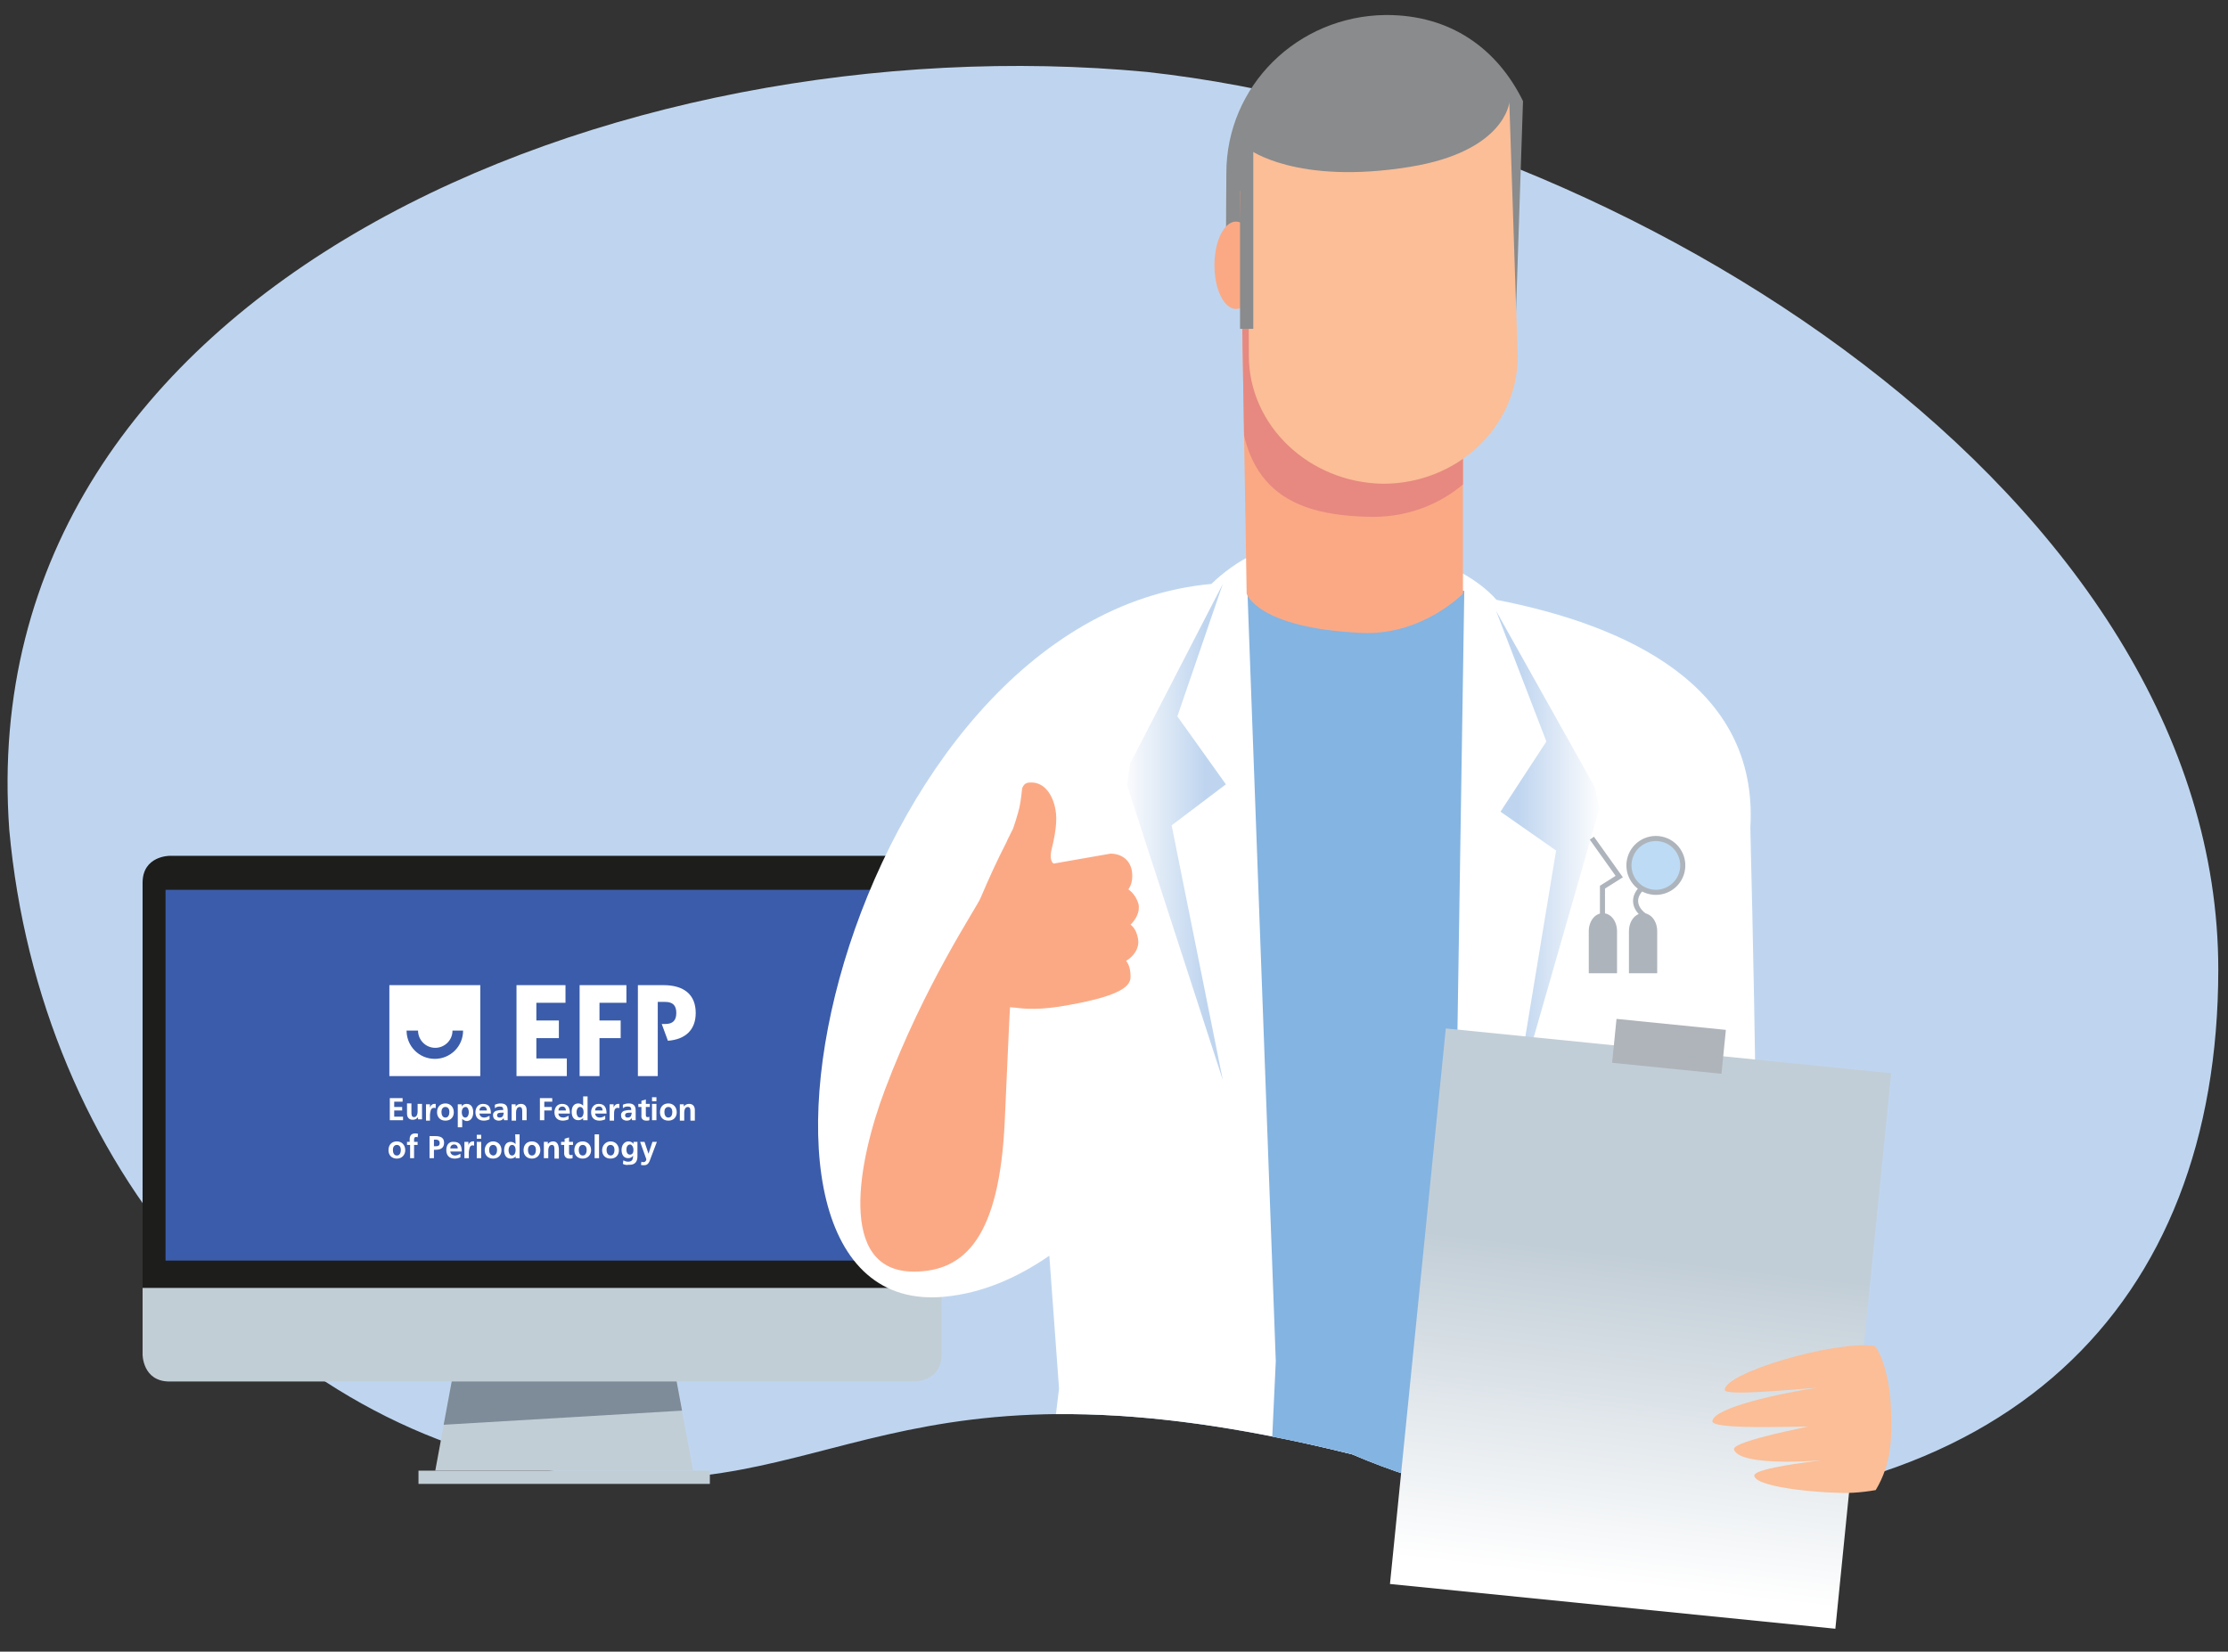 <?xml version="1.0" encoding="UTF-8"?>
<svg xmlns="http://www.w3.org/2000/svg" xmlns:xlink="http://www.w3.org/1999/xlink" version="1.1" id="Layer_1" x="0px" y="0px" viewBox="0 0 504.7 374.2" style="enable-background:new 0 0 504.7 374.2;" xml:space="preserve">
<rect x="0" y="0" width="504.7" height="374.2" fill="#333333" stroke="none"/>
<style type="text/css">
	.st0{fill:#BFD5EF;}
	.st1{fill:#C2CED6;}
	.st2{fill:#7E8B98;}
	.st3{clip-path:url(#SVGID_2_);fill:#C2CED6;}
	.st4{clip-path:url(#SVGID_2_);fill:#1D1D1B;}
	.st5{clip-path:url(#SVGID_2_);fill:#3B5CAA;}
	.st6{clip-path:url(#SVGID_2_);fill:#FFFFFF;}
	.st7{clip-path:url(#SVGID_2_);fill:#FBA985;}
	.st8{clip-path:url(#SVGID_2_);fill:#84B4E1;}
	.st9{clip-path:url(#SVGID_2_);fill:#8A8B8C;}
	.st10{clip-path:url(#SVGID_4_);fill:#E78980;}
	.st11{clip-path:url(#SVGID_6_);fill:#FBA985;}
	.st12{clip-path:url(#SVGID_6_);fill:#FBBE97;}
	.st13{clip-path:url(#SVGID_6_);fill:#8A8B8C;}
	.st14{clip-path:url(#SVGID_8_);fill:#BBDBFA;}
	.st15{clip-path:url(#SVGID_10_);fill:#BBDBFA;}
	.st16{clip-path:url(#SVGID_12_);fill:url(#SVGID_13_);}
	.st17{clip-path:url(#SVGID_15_);fill:#AFB4BA;}
	.st18{clip-path:url(#SVGID_15_);fill:#FBBE97;}
	.st19{clip-path:url(#SVGID_15_);fill:none;stroke:#AEB4BB;stroke-width:1.152;}
	.st20{clip-path:url(#SVGID_15_);fill:#BDDBF4;}
	.st21{clip-path:url(#SVGID_15_);fill:#AEB4BB;}
	.st22{fill:#1D1D1B;}
	.st23{fill:#3B5CAA;}
	.st24{fill:#FFFFFF;}
	.st25{clip-path:url(#SVGID_17_);fill:#FFFFFF;}
	.st26{clip-path:url(#SVGID_17_);fill:#FBA985;}
	.st27{clip-path:url(#SVGID_17_);fill:#84B4E1;}
	.st28{clip-path:url(#SVGID_17_);fill:#8A8B8C;}
	.st29{clip-path:url(#SVGID_19_);fill:#E78980;}
	.st30{clip-path:url(#SVGID_21_);fill:#FBA985;}
	.st31{clip-path:url(#SVGID_21_);fill:#FBBE97;}
	.st32{clip-path:url(#SVGID_21_);fill:#8A8B8C;}
	.st33{clip-path:url(#SVGID_23_);fill:url(#SVGID_24_);}
	.st34{clip-path:url(#SVGID_26_);fill:url(#SVGID_27_);}
	.st35{clip-path:url(#SVGID_29_);fill:url(#SVGID_30_);}
	.st36{clip-path:url(#SVGID_32_);fill:#AFB4BA;}
	.st37{clip-path:url(#SVGID_32_);fill:#FBBE97;}
	.st38{clip-path:url(#SVGID_32_);fill:none;stroke:#AEB4BB;stroke-width:1.152;}
	.st39{clip-path:url(#SVGID_32_);fill:#BDDBF4;}
	.st40{clip-path:url(#SVGID_32_);fill:#AEB4BB;}
</style>
<path class="st0" d="M-1410.9-2045.3c3.9,65.7,85.3,144.9,154.2,154.7c59,8.4,71.8-32.5,176.3-4.8c17.3,7.9,36.3,12.6,56.5,13.1  c92,2.5,141.8-49.2,139.7-130.4c-2.6-101.9-133.8-204.7-242.7-217.5C-1246.8-2242.3-1418-2153.6-1410.9-2045.3"></path>
<rect x="-1292.9" y="-1919.4" class="st1" width="66" height="3"></rect>
<polygon class="st1" points="-1235.8,-1946.9 -1283.9,-1946.9 -1289.1,-1919.4 -1230.7,-1919.4 "></polygon>
<polygon class="st2" points="-1283.9,-1946.9 -1287.2,-1929.8 -1233.2,-1932.9 -1235.8,-1946.9 "></polygon>
<g>
	<defs>
		<rect id="SVGID_1_" x="-1587.4" y="-2357.9" width="841.9" height="595.3"></rect>
	</defs>
	<clipPath id="SVGID_2_">
		<use xlink:href="#SVGID_1_" style="overflow:visible;"></use>
	</clipPath>
	<path class="st3" d="M-1344.3-2051c0,0-6.1,0-6.1,6.1v99.2c0,0,0,6.1,6.1,6.1h168.8c0,0,6.1,0,6.1-6.1v-99.2c0,0,0-6.1-6.1-6.1   H-1344.3z"></path>
	<path class="st4" d="M-1169.4-1960.7v-91.8c0,0,0-6.1-6.1-6.1h-168.8c0,0-6.1,0-6.1,6.1v91.8H-1169.4z"></path>
	<rect x="-1345.2" y="-2051" class="st5" width="170.6" height="84"></rect>
	<path class="st6" d="M-1245.2-1992.1c0-0.6,0.3-1.1,0.9-1.1c0.6,0,0.9,0.5,0.9,1.1c0,0.6-0.2,1.3-0.9,1.3   C-1245-1990.8-1245.2-1991.5-1245.2-1992.1 M-1246.2-1992c0,1.1,0.7,1.9,1.9,1.9c1.2,0,1.9-0.8,1.9-1.9c0-1.2-0.8-2-1.9-2   C-1245.4-1993.9-1246.2-1993.2-1246.2-1992 M-1248-1995.5L-1248-1995.5l0,5.4h1v-5.4H-1248z M-1254.8-1993.8h-0.7v0.7h0.7v0l0,0h0   v1.9c0,0.7,0.4,1.2,1.2,1.2c0.2,0,0.5,0,0.7-0.1l0-0.8c-0.1,0.1-0.3,0.1-0.4,0.1c-0.4,0-0.4-0.3-0.4-0.6v-1.7h0.9v-0.7h-0.9v-1   l-1,0.3V-1993.8z M-1271.8-1992.1c0-0.6,0.3-1.1,0.9-1.1c0.6,0,0.9,0.5,0.9,1.1c0,0.6-0.2,1.3-0.9,1.3   C-1271.6-1990.8-1271.8-1991.5-1271.8-1992.1 M-1272.8-1992c0,1.1,0.7,1.9,1.9,1.9c1.2,0,1.9-0.8,1.9-1.9c0-1.2-0.8-2-1.9-2   C-1272-1993.9-1272.8-1993.2-1272.8-1992 M-1273.6-1993.8h-1v3.7h1V-1993.8z M-1273.6-1995.4h-1v0.9h1V-1995.4z M-1280.7-1992.3   c0-0.5,0.3-0.9,0.9-0.9s0.8,0.4,0.8,0.9H-1280.7z M-1281.6-1992c0,1.2,0.7,1.9,1.9,1.9c0.4,0,0.9-0.1,1.3-0.3v0v-0.8   c-0.4,0.2-0.8,0.4-1.2,0.4c-0.6,0-1-0.3-1.1-0.9h2.6c0-1.3-0.4-2.2-1.8-2.2C-1281-1993.9-1281.6-1993-1281.6-1992 M-1284.3-1994.3   h0.3c0.5,0,0.9,0.2,0.9,0.8c0,0.6-0.4,0.7-0.9,0.7h-0.3V-1994.3z M-1284.1-1995.1h-1.3v5h1v-1.9h0.4c1.1,0,1.9-0.4,1.9-1.6   C-1282-1994.8-1283-1995.1-1284.1-1995.1 M-1289.7-1993.8h-0.7v0.7h0.7v3h0.9v-3h0.8v-0.7h-0.8v-0.5c0-0.3,0.1-0.6,0.4-0.6   c0.1,0,0.3,0,0.4,0.1l0.1-0.8c-0.2-0.1-0.5-0.1-0.7-0.1c-0.8,0-1.2,0.5-1.2,1.3V-1993.8z M-1294.4-1998.7h3v-0.8h-2v-1.4h1.8v-0.8   h-1.8v-1.2h1.9v-0.8h-2.9V-1998.7z M-1291.8-1992.1c0,0.6-0.2,1.3-0.9,1.3c-0.7,0-0.9-0.7-0.9-1.3c0-0.6,0.3-1.1,0.9-1.1   S-1291.8-1992.6-1291.8-1992.1 M-1290.8-1992c0-1.2-0.8-2-1.9-2c-1.1,0-1.9,0.7-1.9,2c0,1.1,0.7,1.9,1.9,1.9   C-1291.5-1990.1-1290.8-1990.9-1290.8-1992 M-1287.1-1998.7L-1287.1-1998.7l0-3.7h-1v1.8c0,0.5-0.2,1.2-0.8,1.2   c-0.6,0-0.6-0.6-0.6-1.1v-2h-1v2.3c0,0.8,0.4,1.4,1.3,1.4c0.5,0,0.9-0.2,1.2-0.6h0v0.5H-1287.1z M-1284.4-2001.6   c0.2,0,0.3,0,0.4,0.1v-1c-0.1,0-0.2,0-0.3,0c-0.6,0-1,0.6-1,0.9h0v-0.8h-0.9v3.7h0.9v-1.4   C-1285.1-2000.6-1285.1-2001.6-1284.4-2001.6 M-1280.8-2000.7c0,0.6-0.2,1.3-0.9,1.3v0c-0.7,0-0.9-0.7-0.9-1.3   c0-0.6,0.3-1.1,0.9-1.1S-1280.8-2001.2-1280.8-2000.7 M-1279.8-2000.5c0-1.2-0.8-2-1.9-2c-1.1,0-1.9,0.7-1.9,2   c0,1.1,0.7,1.9,1.9,1.9C-1280.5-1998.6-1279.8-1999.5-1279.8-2000.5 M-1276.5-2000.6c0,0.5-0.2,1.2-0.8,1.2c-0.6,0-0.8-0.7-0.8-1.2   v0v0v0c0-0.5,0.2-1.2,0.9-1.2C-1276.6-2001.7-1276.5-2001.1-1276.5-2000.6 M-1275.5-2000.6c0-1-0.4-1.9-1.5-1.9   c-0.5,0-0.9,0.2-1.1,0.6h0v-0.5h-0.9v5.2h1v-1.9h0c0.3,0.3,0.7,0.5,1.1,0.5C-1275.9-1998.6-1275.5-1999.6-1275.5-2000.6    M-1275.6-1993c0.2,0,0.3,0,0.4,0.1v-1c-0.1,0-0.2,0-0.3,0c-0.6,0-1,0.6-1,0.9h0v-0.8h-0.9v3.7h1v-1.4   C-1276.4-1992-1276.4-1993-1275.6-1993 M-1274-2000.9c0-0.5,0.3-0.9,0.9-0.9c0.5,0,0.8,0.4,0.8,0.9H-1274z M-1274-2000.3h2.6   c0-1.3-0.4-2.2-1.8-2.2c-1.1,0-1.7,0.9-1.7,1.9c0,1.2,0.7,1.9,1.9,1.9c0.4,0,0.9-0.1,1.3-0.3v-0.8c-0.4,0.2-0.8,0.4-1.2,0.4   C-1273.6-1999.3-1274-1999.7-1274-2000.3 M-1268.6-2000.4c0,0.3-0.1,0.5-0.2,0.8c-0.2,0.2-0.4,0.3-0.7,0.3h0h0h0   c-0.3,0-0.6-0.1-0.6-0.5c0-0.6,0.6-0.6,1.1-0.6H-1268.6z M-1268.5-1998.7h0.8c0-0.3,0-0.6,0-0.8c0-0.3,0-0.5,0-0.9v-0.5   c0-1.1-0.5-1.6-1.6-1.6c-0.4,0-0.9,0.1-1.3,0.3l0,0.8c0.3-0.3,0.7-0.4,1.1-0.4c0.6,0,0.8,0.2,0.8,0.8h-0.5c-0.4,0-0.8,0.1-1.2,0.2   c-0.4,0.2-0.7,0.6-0.6,1.1c0,0.7,0.6,1.1,1.3,1.1c0.5,0,0.9-0.2,1.1-0.6h0C-1268.5-1999.1-1268.5-1998.9-1268.5-1998.7    M-1265.8-1992c0,0.5-0.2,1.2-0.8,1.2c-0.6,0-0.8-0.7-0.8-1.2c0-0.5,0.2-1.2,0.8-1.2C-1266.1-1993.2-1265.8-1992.5-1265.8-1992    M-1265.8-1993.4c-0.3-0.3-0.7-0.5-1.1-0.5c-1.1,0-1.5,0.9-1.5,1.9c0,1,0.4,1.9,1.5,1.9c0.4,0,0.9-0.2,1.1-0.5h0l0,0v0.4h0.9v-5.4   h-1L-1265.8-1993.4L-1265.8-1993.4z M-1264.3-1998.7h1v-2.3c0-0.8-0.4-1.4-1.3-1.4c-0.5,0-0.9,0.2-1.2,0.6h0v-0.5h-0.9v3.7h1v-1.8   c0-0.5,0.2-1.2,0.8-1.2c0.6,0,0.6,0.6,0.6,1.1V-1998.7z M-1261.3-1992.1c0,0.6-0.2,1.3-0.9,1.3c-0.7,0-0.9-0.7-0.9-1.3   c0-0.6,0.3-1.1,0.9-1.1C-1261.6-1993.2-1261.3-1992.6-1261.3-1992.1 M-1260.3-1992c0-1.2-0.8-2-1.9-2c-1.1,0-1.9,0.7-1.9,2   c0,1.1,0.7,1.9,1.9,1.9C-1261-1990.1-1260.3-1990.9-1260.3-1992 M-1259.3-2002.9h1.8v-0.8h-2.8l0,0v5h1v-2.2h1.7v-0.8h-1.7V-2002.9   z M-1257.4-1993.9c-0.5,0-0.9,0.2-1.2,0.6h0v-0.5h-0.9v3.7h1v-1.8c0-0.5,0.2-1.2,0.8-1.2c0.6,0,0.6,0.6,0.6,1.1v2h1v-2.3   C-1256.1-1993.3-1256.5-1993.9-1257.4-1993.9 M-1256.2-2000.9c0-0.5,0.3-0.9,0.9-0.9c0.5,0,0.8,0.4,0.8,0.9H-1256.2z    M-1256.2-2000.3h2.6c0-1.3-0.4-2.2-1.8-2.2c-1.1,0-1.7,0.9-1.7,1.9c0,1.2,0.7,1.9,1.9,1.9c0.4,0,0.9-0.1,1.3-0.3v-0.8   c-0.4,0.2-0.8,0.4-1.2,0.4C-1255.7-1999.3-1256.1-1999.7-1256.2-2000.3 M-1250.5-2000.6c0,0.5-0.2,1.2-0.8,1.2l0,0   c-0.6,0-0.8-0.7-0.8-1.2c0-0.5,0.2-1.2,0.8-1.2C-1250.7-2001.7-1250.5-2001.1-1250.5-2000.6 M-1250.4-1998.7h0.9v-5.4h-1v2.1h0   c-0.3-0.3-0.7-0.5-1.1-0.5c-1.1,0-1.5,0.9-1.5,1.9c0,1,0.4,1.9,1.5,1.9c0.4,0,0.9-0.2,1.1-0.5h0V-1998.7z M-1249.7-1992.1   c0,0.6-0.2,1.3-0.9,1.3c-0.7,0-0.9-0.7-0.9-1.3c0-0.6,0.3-1.1,0.9-1.1S-1249.7-1992.6-1249.7-1992.1 M-1248.7-1992   c0-1.2-0.8-2-1.9-2c-1.1,0-1.9,0.7-1.9,2c0,1.1,0.7,1.9,1.9,1.9C-1249.4-1990.1-1248.7-1990.9-1248.7-1992 M-1247.8-2000.9   c0-0.5,0.3-0.9,0.9-0.9c0.5,0,0.8,0.4,0.8,0.9H-1247.8z M-1247.8-2000.3h2.6c0-1.3-0.4-2.2-1.8-2.2c-1.1,0-1.7,0.9-1.7,1.9   c0,1.2,0.7,1.9,1.9,1.9c0.4,0,0.9-0.1,1.3-0.3v-0.8c-0.4,0.2-0.8,0.4-1.2,0.4C-1247.4-1999.3-1247.8-1999.7-1247.8-2000.3    M-1242.8-2001.6c0.2,0,0.3,0,0.4,0.1v-1c-0.1,0-0.2,0-0.3,0c-0.6,0-1,0.6-1,0.9h0v-0.8h-0.9h0v3.7h1v-1.4   C-1243.6-2000.6-1243.6-2001.6-1242.8-2001.6 M-1239.6-2000.4c0,0.3-0.1,0.5-0.2,0.8c-0.2,0.2-0.4,0.3-0.7,0.3   c-0.3,0-0.6-0.1-0.6-0.5c0-0.6,0.6-0.6,1.1-0.6H-1239.6z M-1239.5-1998.7h0.8c0-0.3,0-0.6,0-0.8c0-0.3,0-0.5,0-0.9v-0.5   c0-1.1-0.5-1.6-1.6-1.6c-0.4,0-0.9,0.1-1.3,0.3l0,0.8c0.3-0.3,0.7-0.4,1.1-0.4c0.6,0,0.8,0.2,0.8,0.8h-0.5c-0.4,0-0.8,0.1-1.2,0.2   c-0.4,0.2-0.7,0.6-0.6,1.1c0,0.7,0.6,1.1,1.3,1.1c0.5,0,0.9-0.2,1.1-0.6h0C-1239.5-1999.1-1239.5-1998.9-1239.5-1998.7    M-1239.2-1992c0,0.6-0.2,1.1-0.8,1.1c-0.6,0-0.8-0.6-0.8-1.1c0-0.6,0.2-1.2,0.9-1.2C-1239.4-1993.2-1239.2-1992.6-1239.2-1992   L-1239.2-1992z M-1238.2-1990.5v-3.3l0,0h-0.9v0.5h0c-0.2-0.4-0.7-0.6-1.1-0.6c-1.1,0-1.6,1-1.6,1.9c0,1,0.4,1.9,1.5,1.9   c0.5,0,0.9-0.2,1.1-0.6h0c0,0.6,0,1.4-1.1,1.4c-0.4,0-0.7-0.1-1.1-0.3l-0.1,0.8c0.4,0.2,0.8,0.3,1.3,0.2   C-1238.6-1988.6-1238.2-1989.5-1238.2-1990.5 M-1236.3-1998.6c0.2,0,0.5,0,0.7-0.1l0-0.8c-0.1,0.1-0.3,0.1-0.4,0.1   c-0.4,0-0.4-0.3-0.4-0.6v-1.7h0.9v-0.7h-0.9v-1l-1,0.3v0.7h-0.7v0.7h0.7v0l0,0h0v1.9C-1237.5-1999.1-1237-1998.6-1236.3-1998.6    M-1235-2003.1h1v-0.9h-1V-2003.1z M-1235-1998.7h1v-3.7h-1V-1998.7z M-1235.2-1990.2l1.4-3.7h-1l-0.9,2.7h0l-0.9-2.7h-1.1l1.4,3.9   c0,0,0,0.1,0,0.1c0,0.3-0.3,0.6-0.6,0.6c-0.2,0-0.3,0-0.5-0.1l-0.1,0.7c0.2,0.1,0.4,0.1,0.7,0.1   C-1235.8-1988.6-1235.5-1989.4-1235.2-1990.2 M-1230.4-2000.7c0,0.6-0.2,1.3-0.9,1.3v0c-0.7,0-0.9-0.7-0.9-1.3   c0-0.6,0.3-1.1,0.9-1.1S-1230.4-2001.2-1230.4-2000.7 M-1229.4-2000.5c0-1.2-0.8-2-1.9-2c-1.1,0-1.9,0.7-1.9,2   c0,1.1,0.7,1.9,1.9,1.9S-1229.4-1999.5-1229.4-2000.5 M-1225.2-1998.7v-2.3c0-0.8-0.4-1.4-1.3-1.4c-0.5,0-0.9,0.2-1.2,0.6h0v-0.5   h-0.9v3.7h1v-1.8c0-0.5,0.2-1.2,0.8-1.2c0.6,0,0.6,0.6,0.6,1.1v2H-1225.2z"></path>
	<path class="st6" d="M-1294.5-2008.7h20.6v-20.6h-20.6V-2008.7z M-1277.8-2019c0,3.6-2.9,6.4-6.4,6.4s-6.4-2.9-6.4-6.4v0h2.6   c0,2.1,1.7,3.9,3.9,3.9s3.9-1.7,3.9-3.9H-1277.8z"></path>
	<path class="st6" d="M-1265.7-2008.7h11.4v-4h-6.9v-4.6h5.1v-4h-5.1v-4h6.6v-4h-11.1V-2008.7z M-1246.8-2025.3h6.1v-4h-10.6v20.6   h4.5v-8.6h4.8v-4h-4.8V-2025.3z M-1225.1-2023c0-4.1-2.6-6.3-7.3-6.3h-5.8v20.6h4.5v-16.8h1.7c1.7,0,2.5,0.8,2.5,2.5   s-0.8,2.5-2.5,2.5h-0.8l1.4,3.8C-1227.3-2017-1225.1-2019.2-1225.1-2023"></path>
	<path class="st6" d="M-1001.3-1897.7l-17.6,9.5c0,0-11.1-2.1-47-1.4c-4.9-1.6-9.7-3.5-14.4-5.7c-33.9-9-58.1-10.7-77.4-9.3   l3.1-27.3l-2.2-30.1c-7.4,5.1-15.3,8.5-23.8,9.3c-58.1,5.4-22.5-153.9,60.4-161.5c5.3-5.1,13-9.8,23.1-9.8c15.8,0,33.1,4,41.5,13.4   c29.2,5.7,59.4,19.3,57.5,51.6C-998.2-2059.1-993.3-1895.8-1001.3-1897.7z"></path>
	<path class="st7" d="M-1139.1-2045c0.6-0.8,1.1-2.2,0.8-4.2c-0.5-2.9-2.9-3.9-4.8-3.9l-12.6,2.2c-0.3,0.1-0.5,0-0.6-0.2   c-0.4-0.5-0.5-1.6-0.2-2.9c1-4,1.3-6.9,0.9-9c-0.5-3.1-2.4-6.5-5.9-6.2c-0.5,0-0.9,0.2-1.2,0.5c-0.4,0.5-0.5,0.9-0.5,1.2   c-0.2,1.8-0.4,3.6-0.9,5.2c-0.3,1-0.6,2.1-1,3.2c-0.1,0.4-0.4,0.9-0.6,1.3c-0.3,0.7-0.7,1.3-1,2.1c-2.4,4.7-3.7,7.6-5.9,12.7   c-0.9,2.2-12.6,19.4-21.6,43.3c-6.1,16.1-11,41.3,6.5,41.3c11.7,0,19.4-8,20.6-34c0.6-12.7,1-23.1,1.2-25.9c0.4,0,0.8,0.1,1.2,0.1   c2.3,0.3,5.7,0.6,12.1-0.6c12.4-2.2,14-4.5,14-6.4c0-1.6-0.3-2.7-1-3.6c1.5-0.9,3.1-2.7,2.7-5c-0.3-1.7-1-2.7-1.7-3.2   c1.1-1.1,2.2-2.8,1.8-4.7C-1137.2-2043.4-1138.2-2044.5-1139.1-2045"></path>
	<path class="st8" d="M-1058.5-1888.2h-3.1c-6.5-1.9-12.8-4.3-18.8-7.1c-9.8-2.6-18.7-4.6-27-6l1.8-36.8l-6.4-173.8l8.3-12.2   l40.8,11.5l-2.6,167.2L-1058.5-1888.2z"></path>
	<path class="st9" d="M-1117-2179.2c0-16.2,0.1-27.5,0.1-28.1c0-19.7,16.1-35.6,36.1-35.8v0c0.1,0,0.1,0,0.2,0   c14.4,0,25,7.5,30.9,19.5l-1.7,51.2L-1117-2179.2z"></path>
	<path class="st7" d="M-1063.2-2203.2v91.2c0,0-9.2,9.5-22.9,8.9c-23.8-1.1-26.1-8.9-26.1-8.9l-1.5-91.2H-1063.2z"></path>
</g>
<g>
	<defs>
		<path id="SVGID_3_" d="M-1113.8-2203.2l1.5,91.2c0,0,2.3,7.8,26.1,8.9c13.7,0.6,22.9-8.9,22.9-8.9v-91.2H-1113.8z"></path>
	</defs>
	<clipPath id="SVGID_4_">
		<use xlink:href="#SVGID_3_" style="overflow:visible;"></use>
	</clipPath>
	<path class="st10" d="M-1114-2158.4c0-0.9-0.2-40.3,0-46.8l55.4-10.6c0.2,6.6,5.5,56.6,5.5,57.5c0,16-13.7,28.9-30.5,28.9   c0,0-0.1,0-0.1,0v0C-1100.5-2129.6-1114-2134.4-1114-2158.4"></path>
</g>
<g>
	<defs>
		<rect id="SVGID_5_" x="-1587.4" y="-2357.9" width="841.9" height="595.3"></rect>
	</defs>
	<clipPath id="SVGID_6_">
		<use xlink:href="#SVGID_5_" style="overflow:visible;"></use>
	</clipPath>
	<path class="st11" d="M-1114.6-2176.6c2.7,0,4.9-4.4,4.9-9.9c0-5.4-2.2-9.9-4.9-9.9s-4.9,4.4-4.9,9.9   C-1119.5-2181-1117.3-2176.6-1114.6-2176.6"></path>
	<path class="st12" d="M-1111.7-2166c0-0.8-0.2-40.3,0-46.8c0,0,10.7,8.2,36.5,4c21.5-3.5,22.5-14.6,22.5-14.6   c0.2,6.6,1.9,56.6,1.9,57.5c0,16-13.7,28.9-30.5,28.9c0,0-0.1,0-0.1,0v0C-1098.2-2137.2-1111.7-2150.1-1111.7-2166"></path>
	<rect x="-1113.8" y="-2215.9" class="st13" width="3" height="43.8"></rect>
</g>
<g>
	<defs>
		<rect id="SVGID_7_" x="-1065.6" y="-2116.2" width="44.6" height="121.8"></rect>
	</defs>
	<clipPath id="SVGID_8_">
		<use xlink:href="#SVGID_7_" style="overflow:visible;"></use>
	</clipPath>
	<polyline class="st14" points="-1033.3,-2068.1 -1055.7,-2108.1 -1044.4,-2078.5 -1054.8,-2062.7 -1042.1,-2053.8 -1051.8,-1995.7    -1032.4,-2063.3  "></polyline>
</g>
<g>
	<defs>
		<rect id="SVGID_9_" x="-1148.4" y="-2121.3" width="40.4" height="120.5"></rect>
	</defs>
	<clipPath id="SVGID_10_">
		<use xlink:href="#SVGID_9_" style="overflow:visible;"></use>
	</clipPath>
	<polyline class="st15" points="-1138.6,-2073.5 -1117.6,-2114.3 -1128,-2084.3 -1117,-2068.8 -1129.3,-2059.5 -1117.6,-2001.8    -1139.4,-2068.7  "></polyline>
</g>
<g>
	<defs>
		
			<rect id="SVGID_11_" x="-1086.3" y="-1996.2" transform="matrix(0.1 -0.995 0.995 0.1 1015.184 -2768.412)" width="126.5" height="101.4"></rect>
	</defs>
	<clipPath id="SVGID_12_">
		<use xlink:href="#SVGID_11_" style="overflow:visible;"></use>
	</clipPath>
	
		<linearGradient id="SVGID_13_" gradientUnits="userSpaceOnUse" x1="34.644" y1="349.41" x2="35.644" y2="349.41" gradientTransform="matrix(8.867 -73.812 73.812 8.867 -27127.836 -2428.864)">
		<stop offset="0" style="stop-color:#FFFFFF"></stop>
		<stop offset="1" style="stop-color:#C2CED7"></stop>
	</linearGradient>
	<polygon class="st16" points="-967.8,-1864 -950.1,-2011.6 -1078.2,-2027 -1095.9,-1879.4  "></polygon>
</g>
<g>
	<defs>
		<rect id="SVGID_14_" x="-1587.4" y="-2357.9" width="841.9" height="595.3"></rect>
	</defs>
	<clipPath id="SVGID_15_">
		<use xlink:href="#SVGID_14_" style="overflow:visible;"></use>
	</clipPath>
	
		<rect x="-1021.5" y="-2021.9" transform="matrix(0.1 -0.995 0.995 0.1 1084.606 -2819.541)" class="st17" width="10" height="24.9"></rect>
	<path class="st18" d="M-974.8-1908.4c1.7-0.1,3.4-0.3,5.1-0.6c3.6-6,3.8-12,3.4-19.5c-0.4-7.4-2.9-13.2-3.9-13.2   c-9.1-1.1-33.7,6.1-33.7,10c0,1.4,14.3,0,21-0.5c-8.1,1.2-23.6,4.5-23.8,7.6c-0.1,1.9,17.6,1.2,21.7,1.2   c-6.2,1.3-17.2,3.7-16.8,5.2c1.2,4,20.1,2.8,26.2,1.7c0.1,0.1-22.2,2.1-21.6,4.3C-996.7-1909.3-980.3-1908.1-974.8-1908.4"></path>
	<polyline class="st19" points="-1034.1,-2056.6 -1027.8,-2048 -1031.6,-2045.5 -1031.6,-2038.7  "></polyline>
	<path class="st19" d="M-1021.7-2038.7c-1.6-1-2.5-2.3-2.5-3.7c0-1.4,1-2.8,2.6-3.8"></path>
	<path class="st20" d="M-1019.6-2044.4c-3.4,0-6.1-2.7-6.1-6.1s2.7-6.1,6.1-6.1c3.4,0,6.1,2.7,6.1,6.1S-1016.3-2044.4-1019.6-2044.4   "></path>
	
		<ellipse transform="matrix(0.29 -0.957 0.957 0.29 1238.412 -2432.238)" class="st19" cx="-1019.6" cy="-2050.6" rx="6.1" ry="6.1"></ellipse>
	<path class="st21" d="M-1028.4-2026.1v-2.3v-7.2c0-2.3-1.4-4.1-3.2-4.1s-3.2,1.8-3.2,4.1v7.2v2.3H-1028.4z"></path>
	<path class="st21" d="M-1019.3-2026.1v-2.3v-7.2c0-2.3-1.4-4.1-3.2-4.1s-3.2,1.8-3.2,4.1v7.2v2.3H-1019.3z"></path>
</g>
<g>
	<path class="st0" d="M2.1,188C9,264,61.1,324.8,130,334c59,7.9,71.8-30.4,176.3-4.5c17.3,7.4,36.3,11.8,56.5,12.3   c92,2.4,139.6-46,139.7-122c0.1-106.9-133.8-191.5-242.7-203.5C140,5-6.8,64.3,2.1,188"></path>
</g>
<g>
	<rect x="94.8" y="333.2" class="st1" width="66" height="3"></rect>
	<polygon class="st1" points="151.9,305.6 103.7,305.6 98.6,333.2 157,333.2  "></polygon>
	<polygon class="st2" points="103.7,305.6 100.5,322.8 154.5,319.6 151.9,305.6  "></polygon>
	<path class="st1" d="M38.4,201.6c0,0-6.1,0-6.1,6.1v99.2c0,0,0,6.1,6.1,6.1h168.8c0,0,6.1,0,6.1-6.1v-99.2c0,0,0-6.1-6.1-6.1H38.4z   "></path>
	<path class="st22" d="M213.3,291.8v-91.8c0,0,0-6.1-6.1-6.1H38.4c0,0-6.1,0-6.1,6.1v91.8H213.3z"></path>
	<rect x="37.5" y="201.6" class="st23" width="170.6" height="84"></rect>
	<path class="st24" d="M137.4,260.5c0-0.6,0.3-1.1,0.9-1.1c0.6,0,0.9,0.5,0.9,1.1c0,0.6-0.2,1.3-0.9,1.3   C137.6,261.7,137.4,261.1,137.4,260.5 M136.4,260.6c0,1.1,0.7,1.9,1.9,1.9c1.2,0,1.9-0.8,1.9-1.9c0-1.2-0.8-2-1.9-2   C137.3,258.6,136.4,259.4,136.4,260.6 M134.7,257L134.7,257l0,5.4h1V257H134.7z M127.8,258.7h-0.7v0.7h0.7v0l0,0h0v1.9   c0,0.7,0.4,1.2,1.2,1.2c0.2,0,0.5,0,0.7-0.1l0-0.8c-0.1,0.1-0.3,0.1-0.4,0.1c-0.4,0-0.4-0.3-0.4-0.6v-1.7h0.9v-0.7h-0.9v-1l-1,0.3   V258.7z M110.8,260.5c0-0.6,0.3-1.1,0.9-1.1c0.6,0,0.9,0.5,0.9,1.1c0,0.6-0.2,1.3-0.9,1.3C111,261.7,110.8,261.1,110.8,260.5    M109.8,260.6c0,1.1,0.7,1.9,1.9,1.9c1.2,0,1.9-0.8,1.9-1.9c0-1.2-0.8-2-1.9-2C110.7,258.6,109.8,259.4,109.8,260.6 M109,258.7h-1   v3.7h1V258.7z M109,257.1h-1v0.9h1V257.1z M102,260.2c0-0.5,0.3-0.9,0.9-0.9c0.5,0,0.8,0.4,0.8,0.9H102z M101.1,260.6   c0,1.2,0.7,1.9,1.9,1.9c0.4,0,0.9-0.1,1.3-0.3v0v-0.8c-0.4,0.2-0.8,0.4-1.2,0.4c-0.6,0-1-0.3-1.1-0.9h2.6c0-1.3-0.4-2.2-1.8-2.2   C101.6,258.6,101.1,259.5,101.1,260.6 M98.3,258.2h0.4c0.5,0,0.9,0.2,0.9,0.8c0,0.6-0.4,0.7-0.9,0.7h-0.4V258.2z M98.6,257.4h-1.3   v5h1v-1.9h0.4c1.1,0,1.9-0.4,1.9-1.6S99.7,257.4,98.6,257.4 M92.9,258.7h-0.7v0.7h0.7v3h0.9v-3h0.8v-0.7h-0.8v-0.5   c0-0.3,0.1-0.6,0.4-0.6c0.1,0,0.3,0,0.4,0.1l0.1-0.8c-0.2-0.1-0.5-0.1-0.7-0.1c-0.8,0-1.2,0.5-1.2,1.3V258.7z M88.3,253.8h3V253h-2   v-1.4h1.8v-0.8h-1.8v-1.2h1.9v-0.8h-2.9V253.8z M90.8,260.5c0,0.6-0.2,1.3-0.9,1.3c-0.7,0-0.9-0.7-0.9-1.3c0-0.6,0.3-1.1,0.9-1.1   S90.8,259.9,90.8,260.5 M91.8,260.6c0-1.2-0.8-2-1.9-2c-1.1,0-1.9,0.7-1.9,2c0,1.1,0.7,1.9,1.9,1.9   C91.1,262.5,91.8,261.6,91.8,260.6 M95.6,253.8L95.6,253.8l0-3.7h-1v1.8c0,0.5-0.2,1.2-0.8,1.2c-0.6,0-0.6-0.6-0.6-1.1v-2h-1v2.3   c0,0.8,0.4,1.4,1.3,1.4c0.5,0,0.9-0.2,1.2-0.6h0v0.5H95.6z M98.3,251c0.2,0,0.3,0,0.4,0.1v-1c-0.1,0-0.2,0-0.3,0   c-0.6,0-1,0.6-1,0.9h0v-0.8h-0.9v3.7h0.9v-1.4C97.5,251.9,97.5,251,98.3,251 M101.8,251.9c0,0.6-0.2,1.3-0.9,1.3v0   c-0.7,0-0.9-0.7-0.9-1.3c0-0.6,0.3-1.1,0.9-1.1S101.8,251.3,101.8,251.9 M102.8,252c0-1.2-0.8-2-1.9-2c-1.1,0-1.9,0.7-1.9,2   c0,1.1,0.7,1.9,1.9,1.9C102.1,253.9,102.8,253.1,102.8,252 M106.2,252c0,0.5-0.2,1.2-0.8,1.2c-0.6,0-0.8-0.7-0.8-1.2v0v0v0   c0-0.5,0.2-1.2,0.9-1.2C106,250.8,106.2,251.5,106.2,252 M107.2,252c0-1-0.4-1.9-1.5-1.9c-0.5,0-0.9,0.2-1.1,0.6h0v-0.5h-0.9v5.2h1   v-1.9h0c0.3,0.3,0.7,0.5,1.1,0.5C106.8,253.9,107.2,253,107.2,252 M107,259.5c0.2,0,0.3,0,0.4,0.1v-1c-0.1,0-0.2,0-0.3,0   c-0.6,0-1,0.6-1,0.9h0v-0.8h-0.9v3.7h1V261C106.3,260.5,106.3,259.5,107,259.5 M108.6,251.6c0-0.5,0.3-0.9,0.9-0.9   c0.5,0,0.8,0.4,0.8,0.9H108.6z M108.6,252.3h2.6c0-1.3-0.4-2.2-1.8-2.2c-1.1,0-1.7,0.9-1.7,1.9c0,1.2,0.7,1.9,1.9,1.9   c0.4,0,0.9-0.1,1.3-0.3v-0.8c-0.4,0.2-0.8,0.4-1.2,0.4C109.1,253.2,108.7,252.9,108.6,252.3 M114.1,252.1c0,0.3-0.1,0.5-0.2,0.8   c-0.2,0.2-0.4,0.3-0.7,0.3h0h0h0c-0.3,0-0.6-0.1-0.6-0.5c0-0.6,0.6-0.6,1.1-0.6H114.1z M114.2,253.8h0.8c0-0.3,0-0.6,0-0.8   c0-0.3,0-0.5,0-0.9v-0.5c0-1.1-0.5-1.6-1.6-1.6c-0.4,0-0.9,0.1-1.3,0.3l0,0.8c0.3-0.3,0.7-0.4,1.1-0.4c0.6,0,0.8,0.2,0.8,0.8h-0.5   c-0.4,0-0.8,0.1-1.2,0.2c-0.4,0.2-0.7,0.6-0.6,1.1c0,0.7,0.6,1.1,1.3,1.1c0.5,0,0.9-0.2,1.1-0.6h0   C114.1,253.5,114.1,253.6,114.2,253.8 M116.8,260.6c0,0.5-0.2,1.2-0.8,1.2c-0.6,0-0.8-0.7-0.8-1.2c0-0.5,0.2-1.2,0.8-1.2   C116.6,259.4,116.8,260,116.8,260.6 M116.8,259.2c-0.3-0.3-0.7-0.5-1.1-0.5c-1.1,0-1.5,0.9-1.5,1.9c0,1,0.4,1.9,1.5,1.9   c0.4,0,0.9-0.2,1.1-0.5h0l0,0v0.4h0.9V257h-1L116.8,259.2L116.8,259.2z M118.3,253.8h1v-2.3c0-0.8-0.4-1.4-1.3-1.4   c-0.5,0-0.9,0.2-1.2,0.6h0v-0.5h-0.9v3.7h1V252c0-0.5,0.2-1.2,0.8-1.2c0.6,0,0.6,0.6,0.6,1.1V253.8z M121.4,260.5   c0,0.6-0.2,1.3-0.9,1.3c-0.7,0-0.9-0.7-0.9-1.3c0-0.6,0.3-1.1,0.9-1.1S121.4,259.9,121.4,260.5 M122.4,260.6c0-1.2-0.8-2-1.9-2   c-1.1,0-1.9,0.7-1.9,2c0,1.1,0.7,1.9,1.9,1.9C121.7,262.5,122.4,261.6,122.4,260.6 M123.3,249.6h1.8v-0.8h-2.8l0,0v5h1v-2.2h1.7   v-0.8h-1.7V249.6z M125.3,258.6c-0.5,0-0.9,0.2-1.2,0.6h0v-0.5h-0.9v3.7h1v-1.8c0-0.5,0.2-1.2,0.8-1.2c0.6,0,0.6,0.6,0.6,1.1v2h1   v-2.3C126.5,259.3,126.2,258.6,125.3,258.6 M126.5,251.6c0-0.5,0.3-0.9,0.9-0.9c0.5,0,0.8,0.4,0.8,0.9H126.5z M126.5,252.3h2.6   c0-1.3-0.4-2.2-1.8-2.2c-1.1,0-1.7,0.9-1.7,1.9c0,1.2,0.7,1.9,1.9,1.9c0.4,0,0.9-0.1,1.3-0.3v-0.8c-0.4,0.2-0.8,0.4-1.2,0.4   C127,253.2,126.5,252.9,126.5,252.3 M132.2,252c0,0.5-0.2,1.2-0.8,1.2l0,0c-0.6,0-0.8-0.7-0.8-1.2c0-0.5,0.2-1.2,0.8-1.2   C132,250.8,132.2,251.4,132.2,252 M132.2,253.8h0.9v-5.4h-1v2.1h0c-0.3-0.3-0.7-0.5-1.1-0.5c-1.1,0-1.5,0.9-1.5,1.9   c0,1,0.4,1.9,1.5,1.9c0.4,0,0.9-0.2,1.1-0.5h0V253.8z M132.9,260.5c0,0.6-0.2,1.3-0.9,1.3c-0.7,0-0.9-0.7-0.9-1.3   c0-0.6,0.3-1.1,0.9-1.1S132.9,259.9,132.9,260.5 M133.9,260.6c0-1.2-0.8-2-1.9-2c-1.1,0-1.9,0.7-1.9,2c0,1.1,0.7,1.9,1.9,1.9   C133.2,262.5,133.9,261.6,133.9,260.6 M134.8,251.6c0-0.5,0.3-0.9,0.9-0.9s0.8,0.4,0.8,0.9H134.8z M134.8,252.3h2.6   c0-1.3-0.4-2.2-1.8-2.2c-1.1,0-1.7,0.9-1.7,1.9c0,1.2,0.7,1.9,1.9,1.9c0.4,0,0.9-0.1,1.3-0.3v-0.8c-0.4,0.2-0.8,0.4-1.2,0.4   C135.3,253.2,134.9,252.9,134.8,252.3 M139.9,251c0.2,0,0.3,0,0.4,0.1v-1c-0.1,0-0.2,0-0.3,0c-0.6,0-1,0.6-1,0.9h0v-0.8h-0.9h0v3.7   h1v-1.4C139.1,251.9,139.1,251,139.9,251 M143.1,252.1c0,0.3-0.1,0.5-0.2,0.8c-0.2,0.2-0.4,0.3-0.7,0.3c-0.3,0-0.6-0.1-0.6-0.5   c0-0.6,0.6-0.6,1.1-0.6H143.1z M143.2,253.8h0.8c0-0.3,0-0.6,0-0.8c0-0.3,0-0.5,0-0.9v-0.5c0-1.1-0.5-1.6-1.6-1.6   c-0.4,0-0.9,0.1-1.3,0.3l0,0.8c0.3-0.3,0.7-0.4,1.1-0.4c0.6,0,0.8,0.2,0.8,0.8h-0.5c-0.4,0-0.8,0.1-1.2,0.2   c-0.4,0.2-0.7,0.6-0.6,1.1c0,0.7,0.6,1.1,1.3,1.1c0.5,0,0.9-0.2,1.1-0.6h0C143.1,253.5,143.1,253.6,143.2,253.8 M143.5,260.5   c0,0.6-0.2,1.1-0.8,1.1c-0.6,0-0.8-0.6-0.8-1.1c0-0.6,0.2-1.2,0.9-1.2C143.2,259.4,143.5,259.9,143.5,260.5L143.5,260.5z    M144.4,262v-3.3l0,0h-0.9v0.5h0c-0.2-0.4-0.7-0.6-1.1-0.6c-1.1,0-1.6,1-1.6,1.9c0,1,0.4,1.9,1.5,1.9c0.5,0,0.9-0.2,1.1-0.6h0   c0,0.6,0,1.4-1.1,1.4c-0.4,0-0.7-0.1-1.1-0.3l-0.1,0.8c0.4,0.2,0.8,0.3,1.3,0.2C144,264,144.4,263,144.4,262 M146.4,253.9   c0.2,0,0.5,0,0.7-0.1l0-0.8c-0.1,0.1-0.3,0.1-0.4,0.1c-0.4,0-0.4-0.3-0.4-0.6v-1.7h0.9v-0.7h-0.9v-1l-1,0.3v0.7h-0.7v0.7h0.7v0l0,0   h0v1.9C145.2,253.4,145.6,253.9,146.4,253.9 M147.7,249.5h1v-0.9h-1V249.5z M147.7,253.8h1v-3.7h-1V253.8z M147.4,262.4l1.4-3.7h-1   l-0.9,2.7h0l-0.9-2.7H145l1.4,3.9c0,0,0,0.1,0,0.1c0,0.3-0.3,0.6-0.6,0.6c-0.2,0-0.3,0-0.5-0.1l-0.1,0.7c0.2,0.1,0.4,0.1,0.7,0.1   C146.9,264,147.1,263.2,147.4,262.4 M152.3,251.9c0,0.6-0.2,1.3-0.9,1.3v0c-0.7,0-0.9-0.7-0.9-1.3c0-0.6,0.3-1.1,0.9-1.1   S152.3,251.3,152.3,251.9 M153.3,252c0-1.2-0.8-2-1.9-2c-1.1,0-1.9,0.7-1.9,2c0,1.1,0.7,1.9,1.9,1.9   C152.6,253.9,153.3,253.1,153.3,252 M157.4,253.8v-2.3c0-0.8-0.4-1.4-1.3-1.4c-0.5,0-0.9,0.2-1.2,0.6h0v-0.5H154v3.7h1V252   c0-0.5,0.2-1.2,0.8-1.2c0.6,0,0.6,0.6,0.6,1.1v2H157.4z"></path>
	<path class="st24" d="M88.2,243.8h20.6v-20.6H88.2V243.8z M104.9,233.5c0,3.6-2.9,6.4-6.4,6.4c-3.6,0-6.4-2.9-6.4-6.4v0h2.6   c0,2.1,1.7,3.9,3.9,3.9c2.1,0,3.9-1.7,3.9-3.9H104.9z"></path>
	<path class="st24" d="M117,243.8h11.4v-4h-6.9v-4.6h5.1v-4h-5.1v-4h6.6v-4H117V243.8z M135.8,227.2h6.1v-4h-10.6v20.6h4.5v-8.6h4.8   v-4h-4.8V227.2z M157.6,229.5c0-4.1-2.6-6.3-7.3-6.3h-5.8v20.6h4.5V227h1.7c1.7,0,2.5,0.8,2.5,2.5c0,1.7-0.8,2.5-2.5,2.5h-0.8   l1.4,3.8C155.3,235.5,157.6,233.3,157.6,229.5"></path>
</g>
<g>
	<defs>
		<rect id="SVGID_16_" x="-192.7" y="-111.4" width="841.9" height="595.3"></rect>
	</defs>
	<clipPath id="SVGID_17_">
		<use xlink:href="#SVGID_16_" style="overflow:visible;"></use>
	</clipPath>
	<path class="st25" d="M396,340.2c-10.3,1.3-21.4,1.9-33.2,1.6c-20.2-0.5-39.2-4.9-56.5-12.3c-28.1-7-49.6-9.3-67.1-9.1l0.7-5.8   l-2.2-30.1c-7.4,5.1-15.3,8.5-23.8,9.3c-58.1,5.4-22.5-153.9,60.5-161.5c5.3-5.1,13-9.8,23.1-9.8c15.8,0,33.1,4,41.5,13.4   c29.2,5.7,59.4,19.3,57.5,51.6C396.4,187.4,400,306.8,396,340.2z"></path>
	<path class="st26" d="M255.6,201.5c0.6-0.8,1.1-2.2,0.8-4.2c-0.5-2.9-2.9-3.9-4.8-3.9l-12.6,2.2c-0.3,0.1-0.5,0-0.6-0.2   c-0.4-0.5-0.5-1.6-0.2-2.9c1-4,1.3-6.9,0.9-9c-0.5-3.1-2.4-6.5-5.9-6.2c-0.5,0-0.9,0.2-1.2,0.5c-0.4,0.5-0.5,0.9-0.5,1.2   c-0.2,1.8-0.4,3.6-0.9,5.2c-0.3,1-0.6,2.1-1,3.2c-0.1,0.4-0.4,0.9-0.6,1.3c-0.3,0.7-0.7,1.3-1,2.1c-2.4,4.7-3.7,7.6-5.9,12.7   c-0.9,2.2-12.6,19.4-21.6,43.3c-6.1,16.1-11,41.3,6.5,41.3c11.7,0,19.4-8,20.6-34c0.6-12.7,1-23.1,1.2-25.9c0.4,0,0.8,0.1,1.2,0.1   c2.3,0.3,5.7,0.6,12.1-0.6c12.4-2.2,14-4.5,14-6.4c0-1.6-0.3-2.7-1-3.6c1.5-0.9,3.1-2.7,2.7-5c-0.3-1.7-1-2.7-1.7-3.2   c1.1-1.1,2.2-2.8,1.8-4.7C257.4,203.2,256.5,202.1,255.6,201.5"></path>
	<path class="st27" d="M333.7,338.3c-9.5-2.1-18.7-5-27.4-8.8c-6.4-1.6-12.4-2.9-18.1-4l0.8-17.1l-6.4-173.8l8.3-12.2l40.8,11.5   l-2.6,167.2L333.7,338.3z"></path>
	<path class="st28" d="M277.7,67.3c0-16.2,0.1-27.5,0.1-28.1c0-19.7,16.1-35.6,36.1-35.8v0c0.1,0,0.1,0,0.2,0   c14.4,0,25,7.5,30.9,19.5l-1.7,51.2L277.7,67.3z"></path>
	<path class="st26" d="M331.4,43.3v91.2c0,0-9.2,9.5-22.9,8.9c-23.8-1.1-26.1-8.9-26.1-8.9l-1.5-91.2H331.4z"></path>
</g>
<g>
	<defs>
		<path id="SVGID_18_" d="M280.9,43.3l1.5,91.2c0,0,2.3,7.8,26.1,8.9c13.7,0.6,22.9-8.9,22.9-8.9V43.3H280.9z"></path>
	</defs>
	<clipPath id="SVGID_19_">
		<use xlink:href="#SVGID_18_" style="overflow:visible;"></use>
	</clipPath>
	<path class="st29" d="M280.7,88.1c0-0.8-0.2-40.3,0-46.8l55.4-10.6c0.2,6.6,5.5,56.6,5.5,57.5c0,16-13.7,28.9-30.5,28.9   c0,0-0.1,0-0.1,0v0C294.2,116.9,280.7,112.1,280.7,88.1"></path>
</g>
<g>
	<defs>
		<rect id="SVGID_20_" x="-192.7" y="-111.4" width="841.9" height="595.3"></rect>
	</defs>
	<clipPath id="SVGID_21_">
		<use xlink:href="#SVGID_20_" style="overflow:visible;"></use>
	</clipPath>
	<path class="st30" d="M280,70c2.7,0,4.9-4.4,4.9-9.9c0-5.4-2.2-9.9-4.9-9.9c-2.7,0-4.9,4.4-4.9,9.9C275.1,65.6,277.3,70,280,70"></path>
	<path class="st31" d="M282.9,80.6c0-0.8-0.2-40.3,0-46.8c0,0,10.7,8.2,36.5,4c21.5-3.5,22.5-14.6,22.5-14.6   c0.2,6.6,1.9,56.6,1.9,57.5c0,16-13.7,28.9-30.5,28.9c0,0-0.1,0-0.1,0v0C296.5,109.3,282.9,96.4,282.9,80.6"></path>
	<rect x="280.9" y="30.7" class="st32" width="3" height="43.8"></rect>
</g>
<g>
	<defs>
		<rect id="SVGID_22_" x="329.1" y="130.3" width="44.6" height="121.8"></rect>
	</defs>
	<clipPath id="SVGID_23_">
		<use xlink:href="#SVGID_22_" style="overflow:visible;"></use>
	</clipPath>
	<linearGradient id="SVGID_24_" gradientUnits="userSpaceOnUse" x1="338.93" y1="194.613" x2="362.276" y2="194.613">
		<stop offset="0.212" style="stop-color:#BFD5EF"></stop>
		<stop offset="1" style="stop-color:#FDFDFE"></stop>
	</linearGradient>
	<polyline class="st33" points="361.3,178.4 338.9,138.4 350.3,168 339.9,183.9 352.5,192.7 342.9,250.8 362.3,183.2  "></polyline>
</g>
<g>
	<defs>
		<rect id="SVGID_25_" x="246.3" y="125.3" width="40.4" height="120.5"></rect>
	</defs>
	<clipPath id="SVGID_26_">
		<use xlink:href="#SVGID_25_" style="overflow:visible;"></use>
	</clipPath>
	<linearGradient id="SVGID_27_" gradientUnits="userSpaceOnUse" x1="255.28" y1="188.497" x2="277.661" y2="188.497">
		<stop offset="0" style="stop-color:#FAFBFD"></stop>
		<stop offset="0.787" style="stop-color:#BFD5EF"></stop>
	</linearGradient>
	<polyline class="st34" points="256,173 277,132.3 266.7,162.3 277.7,177.7 265.4,187 277,244.7 255.3,177.9  "></polyline>
</g>
<g>
	<defs>
		
			<rect id="SVGID_28_" x="308.4" y="250.4" transform="matrix(0.1 -0.995 0.995 0.1 34.876 640.693)" width="126.5" height="101.4"></rect>
	</defs>
	<clipPath id="SVGID_29_">
		<use xlink:href="#SVGID_28_" style="overflow:visible;"></use>
	</clipPath>
	
		<linearGradient id="SVGID_30_" gradientUnits="userSpaceOnUse" x1="6.878" y1="371.64" x2="7.878" y2="371.64" gradientTransform="matrix(8.867 -73.812 73.812 8.867 -27127.836 -2428.864)">
		<stop offset="0" style="stop-color:#FFFFFF"></stop>
		<stop offset="1" style="stop-color:#C2CED7"></stop>
	</linearGradient>
	<polygon class="st35" points="426.8,382.6 444.6,235 316.5,219.6 298.8,367.2  "></polygon>
</g>
<g>
	<defs>
		<rect id="SVGID_31_" x="-192.7" y="-111.4" width="841.9" height="595.3"></rect>
	</defs>
	<clipPath id="SVGID_32_">
		<use xlink:href="#SVGID_31_" style="overflow:visible;"></use>
	</clipPath>
	
		<rect x="373.1" y="224.7" transform="matrix(0.1 -0.995 0.995 0.1 104.296 589.559)" class="st36" width="10" height="24.9"></rect>
	<path class="st37" d="M419.8,338.2c1.7-0.1,3.4-0.3,5.1-0.6c3.6-6,3.8-12,3.4-19.5c-0.4-7.4-2.9-13.2-3.9-13.2   c-9.1-1.1-33.7,6.1-33.7,10c0,1.4,14.3,0,21-0.5c-8.1,1.2-23.6,4.5-23.8,7.6c-0.1,1.9,17.6,1.2,21.7,1.2   c-6.2,1.3-17.2,3.7-16.8,5.2c1.2,4,20.1,2.8,26.2,1.7c0.1,0.1-22.2,2.1-21.6,4.3C397.9,337.2,414.4,338.5,419.8,338.2"></path>
	<polyline class="st38" points="360.6,189.9 366.8,198.6 363,201 363,207.9  "></polyline>
	<path class="st38" d="M373,207.8c-1.6-1-2.5-2.3-2.5-3.7c0-1.4,1-2.8,2.6-3.8"></path>
	<path class="st39" d="M375,202.1c-3.4,0-6.1-2.7-6.1-6.1s2.7-6.1,6.1-6.1c3.4,0,6.1,2.7,6.1,6.1S378.4,202.1,375,202.1"></path>
	<ellipse transform="matrix(0.29 -0.957 0.957 0.29 78.774 498.108)" class="st38" cx="375" cy="196" rx="6.1" ry="6.1"></ellipse>
	<path class="st40" d="M366.3,220.5v-2.3V211c0-2.3-1.4-4.1-3.2-4.1s-3.2,1.8-3.2,4.1v7.2v2.3H366.3z"></path>
	<path class="st40" d="M375.4,220.5v-2.3V211c0-2.3-1.4-4.1-3.2-4.1s-3.2,1.8-3.2,4.1v7.2v2.3H375.4z"></path>
</g>
</svg>
